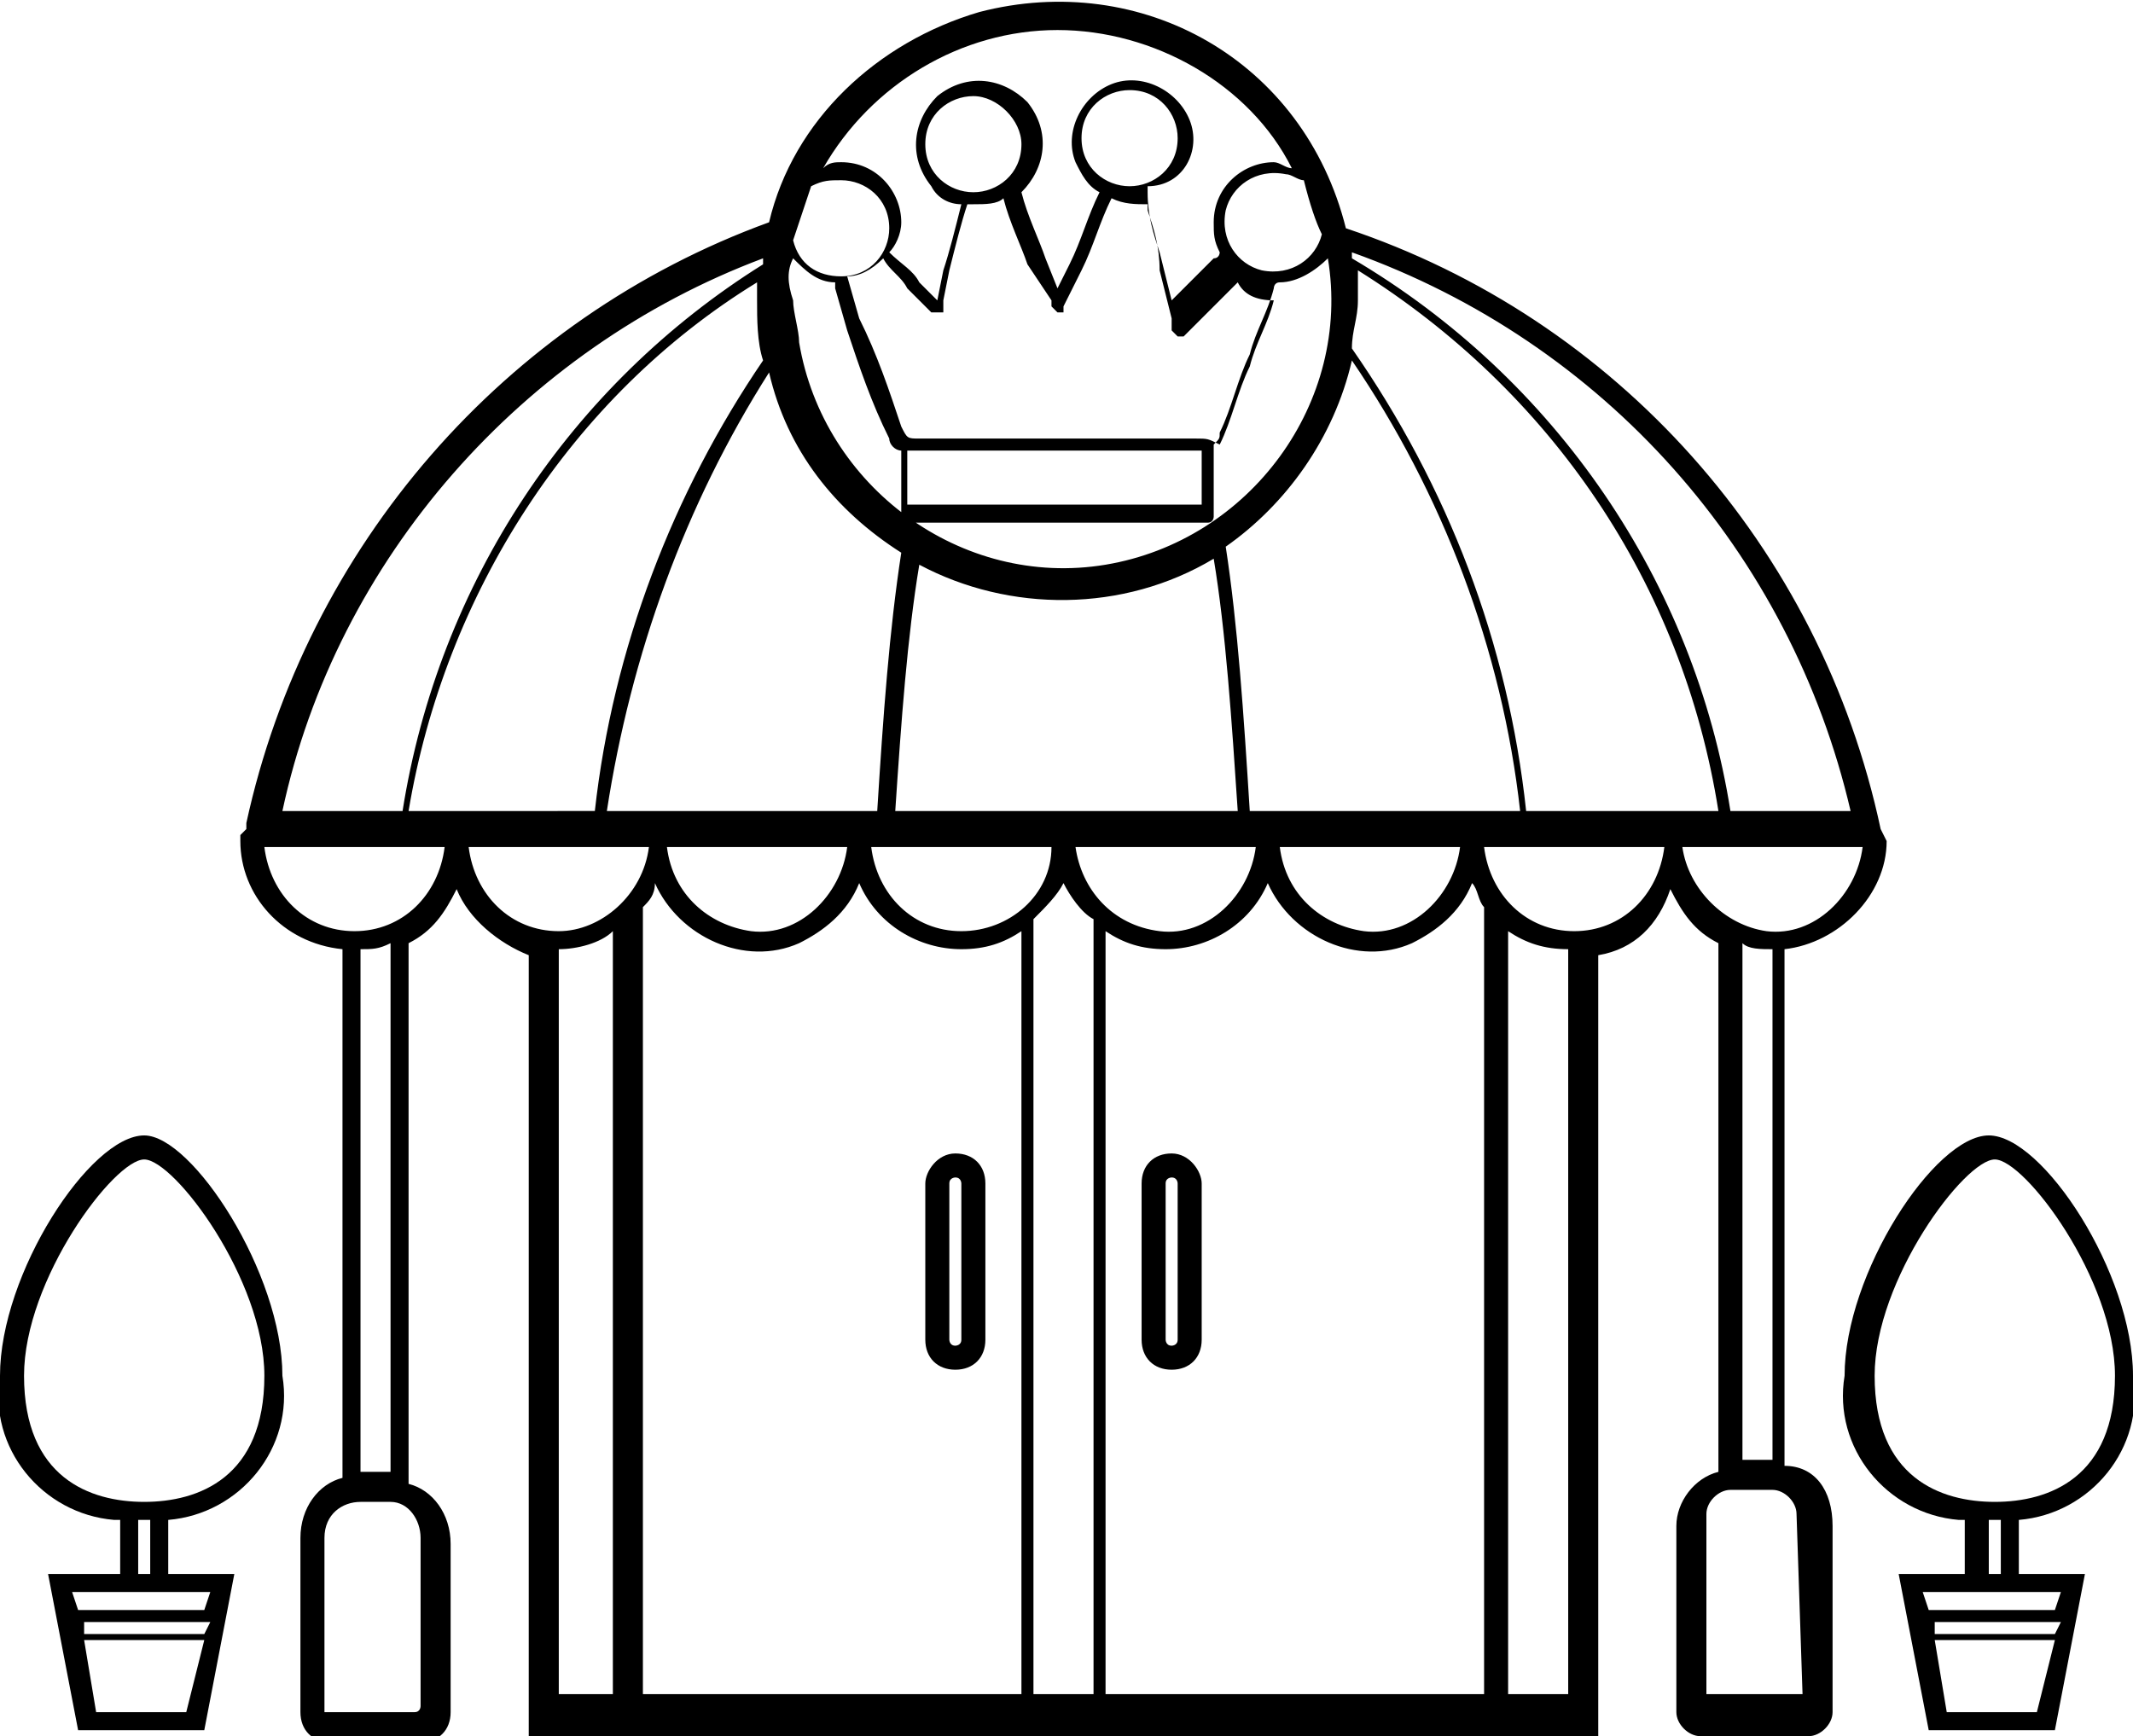 <?xml version="1.0" encoding="utf-8"?>
<!-- Generator: Adobe Illustrator 22.1.0, SVG Export Plug-In . SVG Version: 6.00 Build 0)  -->
<svg version="1.1" id="Calque_1" xmlns="http://www.w3.org/2000/svg" xmlns:xlink="http://www.w3.org/1999/xlink" x="0px" y="0px"
	 viewBox="0 0 35.5 28.9" style="enable-background:new 0 0 35.5 28.9;" xml:space="preserve">
<path id="Tracé_129" d="M15.4,19.7v2.6c0,0.3,0.2,0.5,0.5,0.5s0.5-0.2,0.5-0.5c0,0,0,0,0,0v-2.6c0-0.3-0.2-0.5-0.5-0.5
	S15.4,19.5,15.4,19.7C15.4,19.7,15.4,19.7,15.4,19.7z M16,19.7v2.6c0,0.1-0.1,0.1-0.1,0.1c-0.1,0-0.1-0.1-0.1-0.1v-2.6
	c0-0.1,0.1-0.1,0.1-0.1C16,19.6,16,19.7,16,19.7z"/>
<path id="Tracé_130" d="M19.5,19.2c-0.3,0-0.5,0.2-0.5,0.5v2.6c0,0.3,0.2,0.5,0.5,0.5c0.3,0,0.5-0.2,0.5-0.5c0,0,0,0,0,0v-2.6
	C20,19.5,19.8,19.2,19.5,19.2z M19.6,22.3c0,0.1-0.1,0.1-0.1,0.1c-0.1,0-0.1-0.1-0.1-0.1c0,0,0,0,0,0v-2.6c0-0.1,0.1-0.1,0.1-0.1
	c0.1,0,0.1,0.1,0.1,0.1c0,0,0,0,0,0V22.3z"/>
<path id="Tracé_131" d="M29.7,24.4v-8.6c0.9-0.1,1.7-0.9,1.7-1.8h0v0c0,0,0,0,0,0l-0.1-0.2c-1-4.7-4.4-8.5-8.9-10
	C21.7,1,19-0.5,16.3,0.2c-1.7,0.5-3.1,1.8-3.5,3.5c-4.4,1.6-7.7,5.4-8.7,10l0,0.1L4,13.9c0,0,0,0,0,0.1v0l0,0c0,0.9,0.7,1.7,1.7,1.8
	v8.8c-0.4,0.1-0.7,0.5-0.7,1v2.9c0,0.3,0.2,0.5,0.5,0.5H7c0.3,0,0.5-0.2,0.5-0.5v-2.8c0-0.5-0.3-0.9-0.7-1v-9
	c0.4-0.2,0.6-0.5,0.8-0.9c0.2,0.5,0.7,0.9,1.2,1.1v13h17.8v-13c0.6-0.1,1-0.5,1.2-1.1c0.2,0.4,0.4,0.7,0.8,0.9v8.8
	c-0.4,0.1-0.7,0.5-0.7,0.9v3.1c0,0.2,0.2,0.4,0.4,0.4h1.8c0.2,0,0.4-0.2,0.4-0.4v-3.1C30.5,24.8,30.2,24.4,29.7,24.4z M30.8,13.5h-2
	c-0.6-3.8-2.9-7.2-6.3-9.2l0-0.1C26.7,5.7,29.8,9.2,30.8,13.5L30.8,13.5z M22.5,6c1.5,2.2,2.5,4.8,2.8,7.5h-4.5
	c-0.1-1.6-0.2-3.1-0.4-4.4C21.4,8.4,22.2,7.3,22.5,6L22.5,6z M24.3,14.1c-0.1,0.8-0.8,1.5-1.6,1.4c-0.7-0.1-1.3-0.6-1.4-1.4H24.3z
	 M20.6,13.5h-5.7c0.1-1.5,0.2-2.9,0.4-4.1c1.5,0.8,3.4,0.8,4.9-0.1C20.4,10.5,20.5,12,20.6,13.5L20.6,13.5z M22,3.9
	c-0.1,0.4-0.5,0.7-1,0.6c-0.4-0.1-0.7-0.5-0.6-1c0.1-0.4,0.5-0.7,1-0.6c0.1,0,0.2,0.1,0.3,0.1C21.8,3.4,21.9,3.7,22,3.9L22,3.9z
	 M19.9,7.3L19.9,7.3c-1.6,0-3.1,0-4.6,0c-0.2,0-0.2,0-0.3-0.2c-0.2-0.6-0.4-1.2-0.7-1.8l-0.2-0.7v0c0.2,0,0.4-0.1,0.6-0.3
	c0.1,0.2,0.3,0.3,0.4,0.5l0.3,0.3c0,0,0.1,0.1,0.1,0.1l0.1,0c0,0,0.1,0,0.1,0c0,0,0,0,0,0l0-0.1c0,0,0-0.1,0-0.1l0.1-0.5
	c0.1-0.4,0.2-0.8,0.3-1.1c0,0,0.1,0,0.1,0c0.2,0,0.4,0,0.5-0.1c0.1,0.4,0.3,0.8,0.4,1.1L17.5,5c0,0,0,0.1,0,0.1l0,0c0,0,0,0,0.1,0.1
	c0,0,0.1,0,0.1,0l0,0c0,0,0,0,0-0.1L18,4.5c0.2-0.4,0.3-0.8,0.5-1.2c0.2,0.1,0.4,0.1,0.6,0.1c0,0,0,0,0,0.1c0.1,0.3,0.2,0.6,0.2,1
	l0.2,0.8c0,0,0,0.1,0,0.1c0,0,0,0,0,0.1c0,0,0,0,0.1,0.1c0,0,0.1,0,0.1,0l0.8-0.8l0,0c0,0,0,0,0.1-0.1c0.1,0.2,0.3,0.3,0.6,0.3
	c0,0,0,0,0,0c-0.1,0.4-0.3,0.7-0.4,1.1c-0.2,0.4-0.3,0.9-0.5,1.3C20.1,7.3,20.1,7.3,19.9,7.3z M20,7.5v0.9h-4.9V7.5H20L20,7.5z
	 M15.4,2.4c0-0.5,0.4-0.8,0.8-0.8s0.8,0.4,0.8,0.8c0,0.5-0.4,0.8-0.8,0.8l0,0C15.8,3.2,15.4,2.9,15.4,2.4L15.4,2.4z M18,2.3
	c0-0.5,0.4-0.8,0.8-0.8c0.5,0,0.8,0.4,0.8,0.8c0,0.5-0.4,0.8-0.8,0.8C18.4,3.1,18,2.8,18,2.3z M17.6,0.5c1.6,0,3.2,0.9,3.9,2.3
	c-0.1,0-0.2-0.1-0.3-0.1c-0.5,0-1,0.4-1,1c0,0.2,0,0.3,0.1,0.5c0,0,0,0,0,0c0,0,0,0.1-0.1,0.1c0,0,0,0,0,0l-0.7,0.7l-0.2-0.8
	c-0.1-0.3-0.2-0.6-0.2-1c0,0,0,0,0-0.1C19.7,3.1,20,2.5,19.8,2c-0.2-0.5-0.8-0.8-1.3-0.6c-0.5,0.2-0.8,0.8-0.6,1.3
	c0.1,0.2,0.2,0.4,0.4,0.5l0,0c-0.2,0.4-0.3,0.8-0.5,1.2l-0.2,0.4l-0.2-0.5C17.3,4,17.1,3.6,17,3.2c0,0,0,0,0,0
	c0.4-0.4,0.5-1,0.1-1.5c-0.4-0.4-1-0.5-1.5-0.1c-0.4,0.4-0.5,1-0.1,1.5c0.1,0.2,0.3,0.3,0.5,0.3c-0.1,0.4-0.2,0.8-0.3,1.1L15.6,5
	l0,0l0,0l-0.3-0.3c-0.1-0.2-0.3-0.3-0.5-0.5C14.9,4.1,15,3.9,15,3.7c0-0.5-0.4-1-1-1c-0.1,0-0.2,0-0.3,0.1C14.5,1.4,16,0.5,17.6,0.5
	L17.6,0.5z M13.5,3.1C13.7,3,13.8,3,14,3c0.4,0,0.8,0.3,0.8,0.8c0,0.4-0.3,0.8-0.8,0.8c-0.4,0-0.7-0.2-0.8-0.6
	C13.3,3.7,13.4,3.4,13.5,3.1L13.5,3.1z M13.2,4.3c0.2,0.2,0.4,0.4,0.7,0.4c0,0,0,0,0,0.1l0.2,0.7c0.2,0.6,0.4,1.2,0.7,1.8
	c0,0.1,0.1,0.2,0.2,0.2l0,0v1.1c0,0.1,0.1,0.1,0.1,0.1h5c0.1,0,0.1-0.1,0.1-0.1V7.4c0,0,0,0,0,0c0.1-0.1,0.1-0.1,0.1-0.2
	c0.2-0.4,0.3-0.9,0.5-1.3c0.1-0.4,0.3-0.7,0.4-1.1c0,0,0-0.1,0.1-0.1c0.3,0,0.6-0.2,0.8-0.4c0.4,2.4-1.3,4.7-3.7,5.1
	c-2.4,0.4-4.7-1.3-5.1-3.7c0-0.2-0.1-0.5-0.1-0.7C13.1,4.7,13.1,4.5,13.2,4.3L13.2,4.3z M12.8,6.2c0.3,1.3,1.1,2.3,2.2,3
	c-0.2,1.3-0.3,2.7-0.4,4.3h-4.5C10.5,10.9,11.4,8.4,12.8,6.2L12.8,6.2z M14.1,14.1c-0.1,0.8-0.8,1.5-1.6,1.4
	c-0.7-0.1-1.3-0.6-1.4-1.4H14.1z M12.7,4.3c0,0,0,0.1,0,0.1c-3.2,2-5.4,5.3-6,9.1h-2C5.6,9.3,8.7,5.8,12.7,4.3z M7,25.6v2.8
	c0,0,0,0.1-0.1,0.1H5.4v-2.9C5.4,25.2,5.7,25,6,25h0.5C6.8,25,7,25.3,7,25.6z M6,24.5v-8.7c0.2,0,0.3,0,0.5-0.1v8.8h0L6,24.5L6,24.5
	z M5.9,15.5c-0.8,0-1.4-0.6-1.5-1.4h3C7.3,14.9,6.7,15.5,5.9,15.5L5.9,15.5z M6.8,13.5c0.6-3.6,2.7-6.9,5.8-8.8c0,0.1,0,0.2,0,0.3
	c0,0.3,0,0.7,0.1,1c-1.5,2.2-2.5,4.8-2.8,7.5L6.8,13.5z M10.2,28.2H9.3V15.8c0.3,0,0.7-0.1,0.9-0.3L10.2,28.2z M9.3,15.5
	c-0.8,0-1.4-0.6-1.5-1.4h3C10.7,14.9,10,15.5,9.3,15.5L9.3,15.5z M17,28.2h-6.3V15.1l0,0c0.1-0.1,0.2-0.2,0.2-0.4
	c0.4,0.9,1.5,1.4,2.4,1c0.4-0.2,0.8-0.5,1-1c0.3,0.7,1,1.1,1.7,1.1c0.4,0,0.7-0.1,1-0.3L17,28.2z M16,15.5c-0.8,0-1.4-0.6-1.5-1.4h3
	C17.5,14.9,16.8,15.5,16,15.5z M18.2,28.2h-1V15.3c0.2-0.2,0.4-0.4,0.5-0.6c0.1,0.2,0.3,0.5,0.5,0.6V28.2z M17.9,14.1h3
	c-0.1,0.8-0.8,1.5-1.6,1.4C18.5,15.4,18,14.8,17.9,14.1z M24.7,28.2h-6.3V15.5c0.3,0.2,0.6,0.3,1,0.3c0.7,0,1.4-0.4,1.7-1.1
	c0.4,0.9,1.5,1.4,2.4,1c0.4-0.2,0.8-0.5,1-1c0.1,0.1,0.1,0.3,0.2,0.4L24.7,28.2z M26.1,28.2h-1V15.5c0.3,0.2,0.6,0.3,1,0.3V28.2z
	 M26.2,15.5c-0.8,0-1.4-0.6-1.5-1.4h3C27.6,14.9,27,15.5,26.2,15.5z M25.4,13.5c-0.3-2.8-1.3-5.4-2.9-7.7c0-0.3,0.1-0.5,0.1-0.8
	c0-0.2,0-0.3,0-0.5c3.2,2,5.4,5.2,6,9H25.4z M28,14.1h3c-0.1,0.8-0.8,1.5-1.6,1.4C28.7,15.4,28.1,14.8,28,14.1z M29.5,15.8v8.5h-0.5
	v-8.6C29.1,15.8,29.3,15.8,29.5,15.8z M30,28.2h-1.6v-3c0-0.2,0.2-0.4,0.4-0.4h0.7c0.2,0,0.4,0.2,0.4,0.4L30,28.2z"/>
<path id="Tracé_132" d="M2.4,18.9c-0.9,0-2.4,2.3-2.4,4c-0.2,1.2,0.7,2.3,1.9,2.4c0,0,0,0,0.1,0v0.9H0.8l0.5,2.6h2.1l0.5-2.6H2.8
	v-0.9c1.2-0.1,2.1-1.2,1.9-2.4c0,0,0,0,0,0C4.7,21.2,3.2,18.9,2.4,18.9z M3.1,28.5H1.6l-0.2-1.2h2L3.1,28.5z M3.4,27.2h-2l0-0.2h2.1
	L3.4,27.2z M3.5,26.5l-0.1,0.3H1.3l-0.1-0.3H3.5z M2.3,26.2v-0.9c0,0,0,0,0.1,0s0.1,0,0.1,0v0.9L2.3,26.2z M2.4,25
	c-0.9,0-2-0.4-2-2.1c0-1.6,1.5-3.6,2-3.6s2,2,2,3.6C4.4,24.6,3.3,25,2.4,25L2.4,25z"/>
<path id="Tracé_133" d="M35.5,22.9c0-1.7-1.5-4-2.4-4s-2.4,2.3-2.4,4c-0.2,1.2,0.7,2.3,1.9,2.4c0,0,0,0,0.1,0v0.9h-1.1l0.5,2.6h2.1
	l0.5-2.6h-1.1v-0.9C34.8,25.2,35.7,24.1,35.5,22.9C35.5,22.9,35.5,22.9,35.5,22.9z M33.9,28.5h-1.5l-0.2-1.2h2L33.9,28.5z
	 M34.2,27.2h-2l0-0.2h2.1L34.2,27.2z M34.3,26.5l-0.1,0.3h-2.1L32,26.5H34.3z M33.1,26.2v-0.9c0,0,0,0,0.1,0s0.1,0,0.1,0v0.9
	L33.1,26.2z M33.2,25c-0.9,0-2-0.4-2-2.1c0-1.6,1.5-3.6,2-3.6s2,2,2,3.6C35.2,24.6,34.1,25,33.2,25L33.2,25z"/>
</svg>

